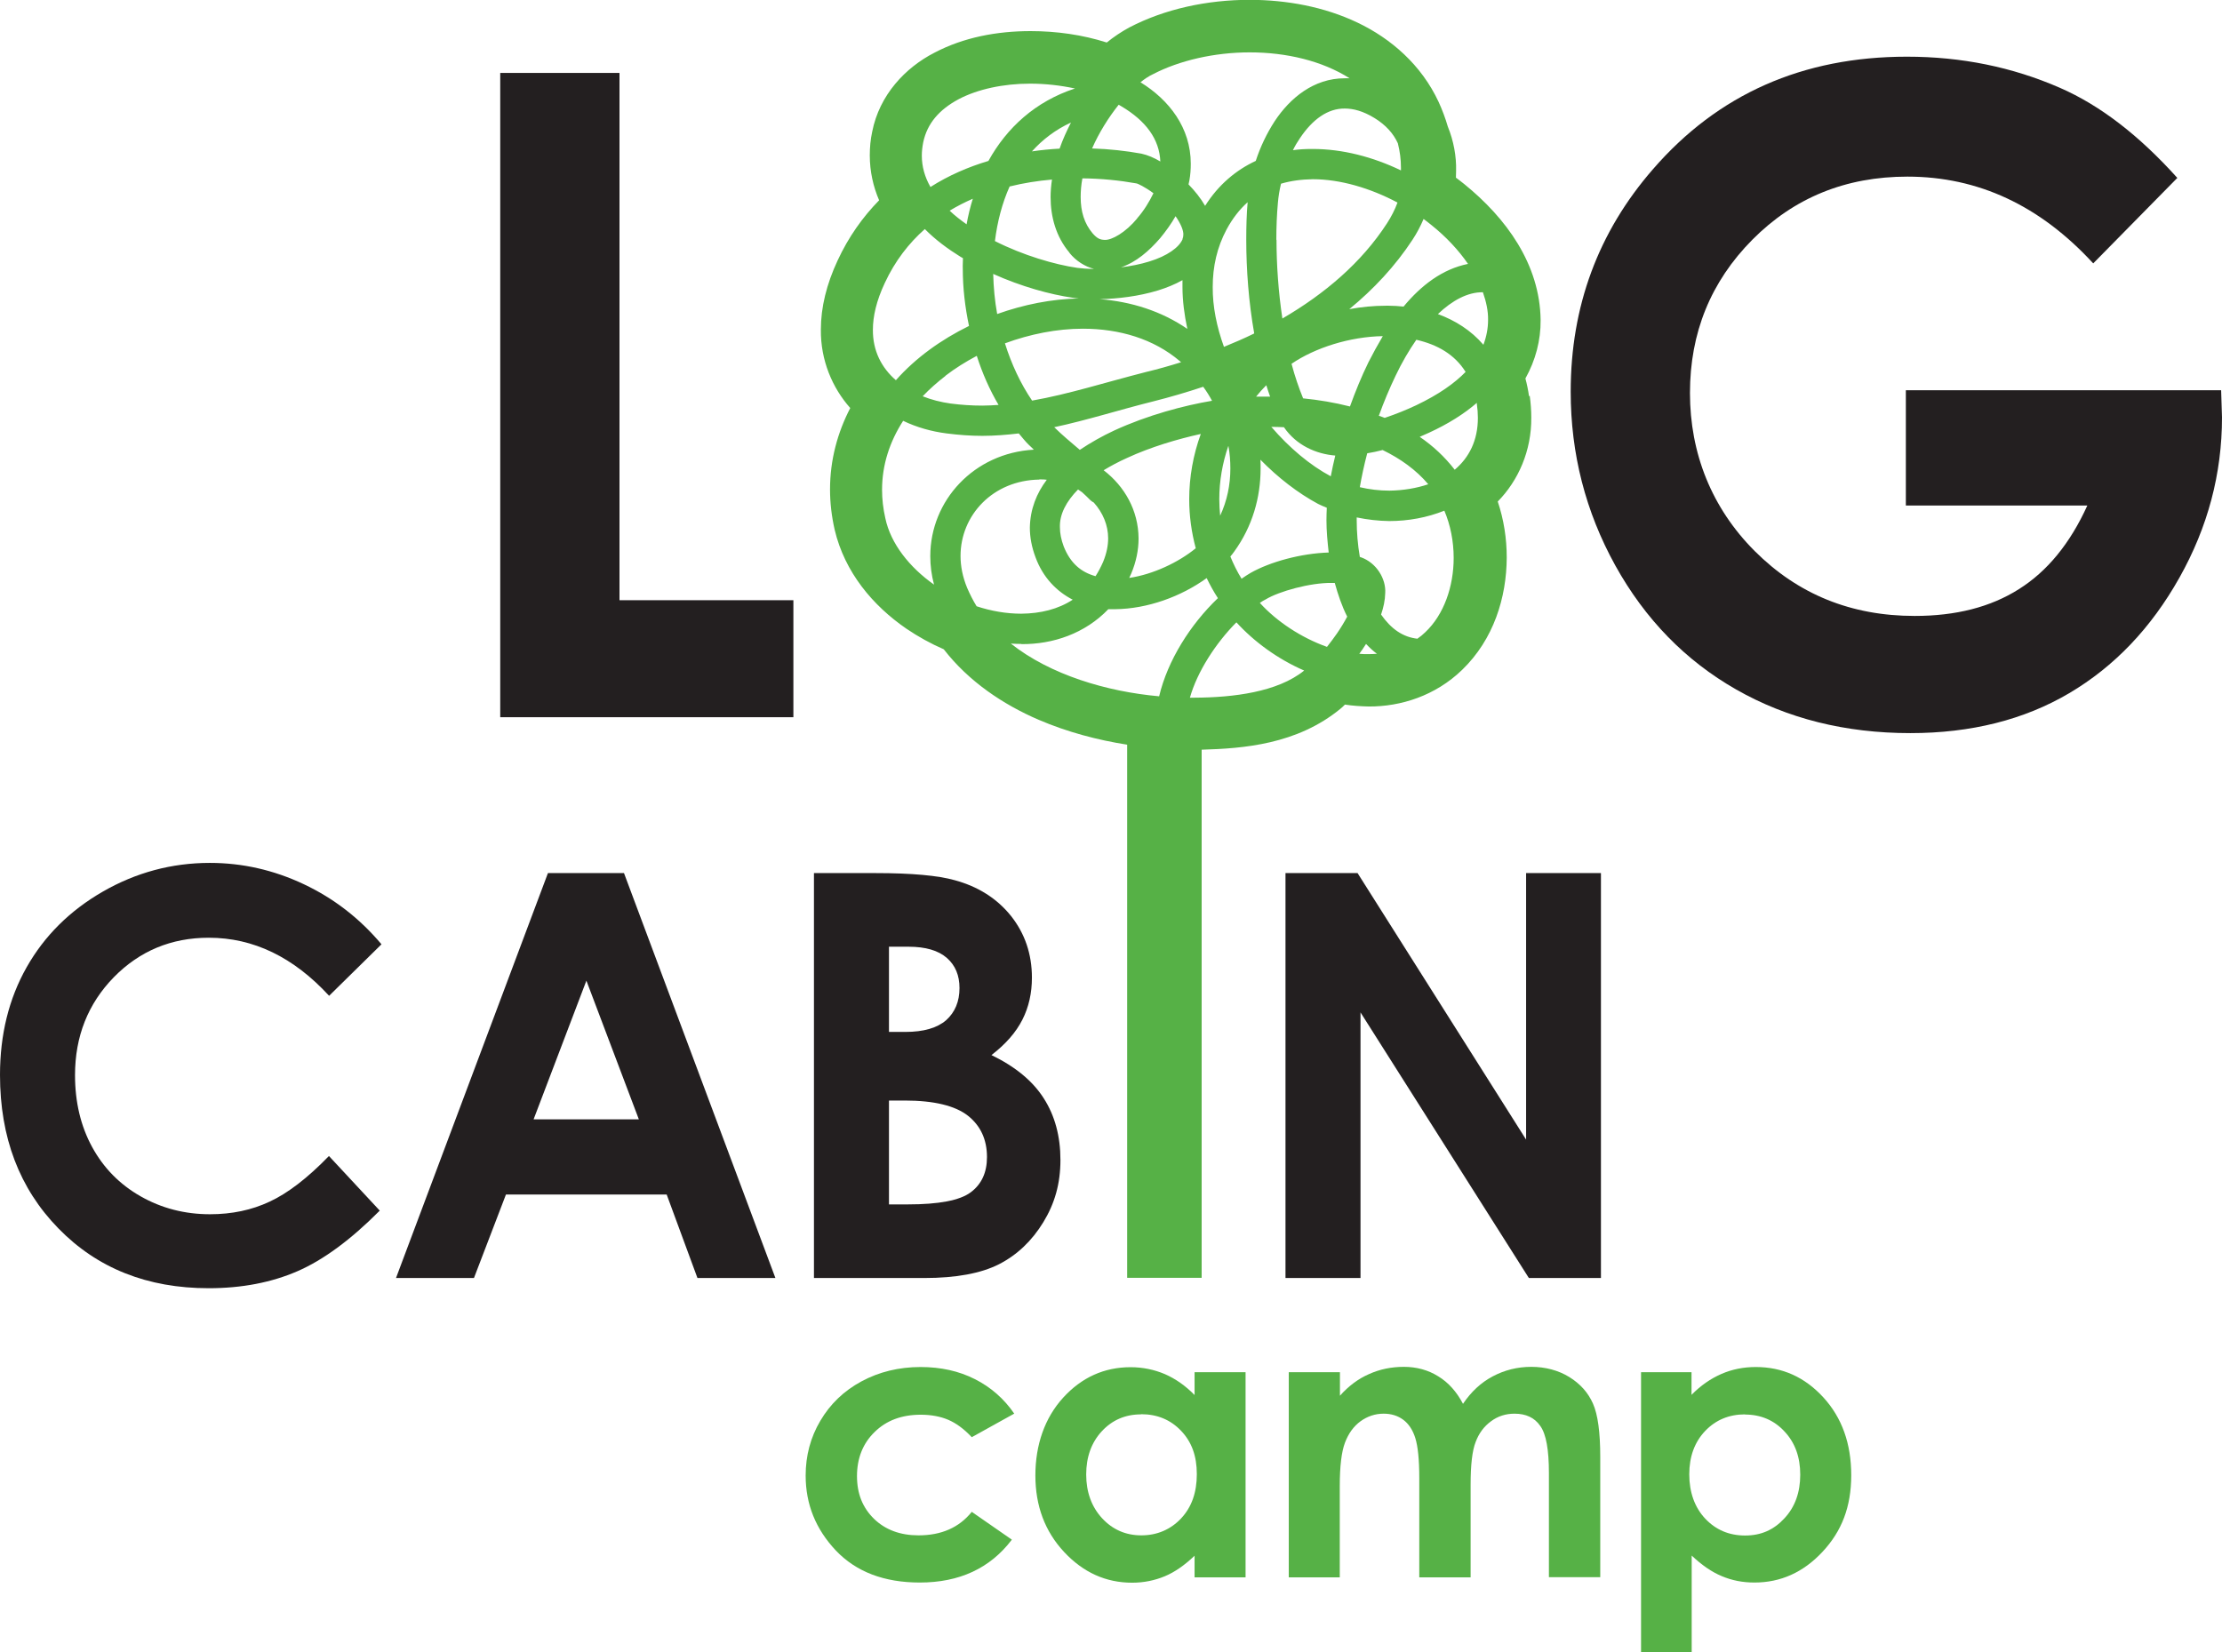 <?xml version="1.0" encoding="UTF-8"?><svg id="Layer_2" xmlns="http://www.w3.org/2000/svg" viewBox="0 0 128.55 95.6" width="128.55" height="95.6"><g id="Layer_1-2"><path d="M22.07,54.64l-3.03,2.98c-2.06-2.24-4.38-3.36-6.96-3.36-2.18,0-4.01.77-5.5,2.29-1.49,1.53-2.24,3.42-2.24,5.66,0,1.56.33,2.95.99,4.16.66,1.21,1.59,2.16,2.8,2.85,1.21.69,2.55,1.04,4.02,1.04,1.26,0,2.41-.24,3.45-.73,1.04-.48,2.19-1.36,3.43-2.64l2.94,3.16c-1.68,1.69-3.27,2.86-4.77,3.51-1.5.65-3.21.98-5.13.98-3.54,0-6.44-1.15-8.69-3.46-2.26-2.31-3.38-5.27-3.38-8.88,0-2.33.51-4.41,1.54-6.23,1.03-1.82,2.5-3.28,4.41-4.38,1.91-1.1,3.98-1.66,6.19-1.66,1.88,0,3.69.41,5.43,1.23,1.74.82,3.24,1.98,4.5,3.48Z" style="fill:#231f20;"/><path d="M31.7,50.52h4.4l8.76,23.43h-4.51l-1.78-4.83h-9.3l-1.85,4.83h-4.51l8.79-23.43ZM33.93,56.73l-3.06,8.04h6.09l-3.04-8.04Z" style="fill:#231f20;"/><path d="M47.09,73.95v-23.43h3.58c2.08,0,3.6.14,4.56.41,1.36.37,2.45,1.06,3.26,2.07.8,1.01,1.21,2.2,1.21,3.57,0,.89-.18,1.7-.55,2.43-.37.73-.96,1.41-1.79,2.05,1.38.67,2.39,1.5,3.03,2.51.64,1,.96,2.19.96,3.56s-.33,2.52-.99,3.6c-.66,1.08-1.51,1.89-2.56,2.43-1.04.53-2.49.8-4.33.8h-6.39ZM51.43,54.77v4.94h.95c1.06,0,1.84-.23,2.36-.68.51-.46.77-1.08.77-1.86,0-.73-.24-1.31-.73-1.74-.49-.43-1.23-.65-2.22-.65h-1.12ZM51.43,63.69v6h1.09c1.8,0,3.01-.23,3.64-.7.63-.47.94-1.15.94-2.04,0-1.01-.37-1.81-1.1-2.39-.74-.58-1.96-.88-3.66-.88h-.9Z" style="fill:#231f20;"/><path d="M74.38,50.52h4.16l9.75,15.42v-15.42h4.33v23.43h-4.17l-9.74-15.37v15.37h-4.34v-23.43Z" style="fill:#231f20;"/><path d="M28.94,4.22h6.9v30.51h10.06v6.77h-16.96V4.22Z" style="fill:#231f20;"/><path d="M125.96,10.3l-4.86,4.94c-3.08-3.35-6.66-5.02-10.75-5.02-3.57,0-6.56,1.22-8.97,3.65-2.41,2.43-3.61,5.39-3.61,8.87s1.25,6.65,3.75,9.15c2.5,2.5,5.58,3.75,9.25,3.75,2.38,0,4.39-.51,6.03-1.55,1.64-1.03,2.96-2.64,3.96-4.84h-10.5v-6.67h18.24l.05,1.57c0,3.26-.82,6.35-2.46,9.27-1.64,2.92-3.77,5.15-6.38,6.69-2.61,1.54-5.68,2.31-9.19,2.31-3.76,0-7.12-.84-10.07-2.52-2.95-1.68-5.28-4.08-7-7.18-1.72-3.11-2.58-6.46-2.58-10.06,0-4.93,1.59-9.23,4.76-12.87,3.76-4.34,8.66-6.51,14.69-6.51,3.16,0,6.1.6,8.85,1.8,2.32,1.01,4.58,2.75,6.8,5.22Z" style="fill:#231f20;"/><path d="M58.67,81.8l-2.45,1.36c-.46-.49-.92-.82-1.37-1.01-.45-.19-.98-.29-1.58-.29-1.1,0-1.99.33-2.67,1-.68.66-1.02,1.52-1.02,2.55s.33,1.83.98,2.47c.66.64,1.52.96,2.58.96,1.32,0,2.35-.45,3.08-1.36l2.32,1.61c-1.26,1.66-3.04,2.48-5.33,2.48-2.06,0-3.68-.62-4.85-1.85-1.17-1.24-1.75-2.68-1.75-4.34,0-1.15.28-2.21.85-3.17.57-.97,1.36-1.73,2.38-2.28,1.02-.55,2.16-.83,3.42-.83,1.17,0,2.21.23,3.14.7.93.47,1.69,1.14,2.28,2Z" style="fill:#56b146;"/><path d="M69.11,79.4h2.95v11.87h-2.95v-1.25c-.58.55-1.15.95-1.73,1.19-.58.24-1.21.37-1.88.37-1.52,0-2.83-.59-3.94-1.78-1.11-1.19-1.66-2.67-1.66-4.43s.54-3.33,1.61-4.5c1.07-1.17,2.37-1.76,3.9-1.76.7,0,1.37.14,1.98.4.62.27,1.19.67,1.72,1.21v-1.31ZM66.01,81.84c-.91,0-1.67.33-2.27.98-.6.65-.9,1.49-.9,2.5s.31,1.87.92,2.53c.61.66,1.37.99,2.27.99s1.69-.33,2.3-.98c.61-.65.91-1.5.91-2.56s-.3-1.87-.91-2.51c-.61-.64-1.38-.96-2.31-.96Z" style="fill:#56b146;"/><path d="M74.57,79.4h2.95v1.36c.5-.56,1.06-.98,1.68-1.25.62-.28,1.29-.42,2.02-.42s1.4.18,1.99.55c.59.36,1.06.89,1.43,1.59.47-.7,1.04-1.23,1.72-1.59.68-.36,1.42-.55,2.23-.55s1.57.2,2.2.59c.63.39,1.09.9,1.37,1.54.28.63.42,1.66.42,3.08v6.96h-2.97v-6.02c0-1.35-.16-2.26-.5-2.73-.33-.48-.83-.71-1.49-.71-.5,0-.96.14-1.36.44-.4.29-.7.69-.89,1.2-.2.51-.29,1.34-.29,2.47v5.36h-2.97v-5.75c0-1.06-.08-1.83-.23-2.31-.15-.48-.39-.83-.7-1.06-.31-.23-.69-.35-1.13-.35-.49,0-.94.15-1.34.44-.4.29-.7.71-.9,1.24-.2.53-.3,1.37-.3,2.51v5.28h-2.95v-11.87Z" style="fill:#56b146;"/><path d="M97.86,79.4v1.31c.53-.54,1.11-.94,1.73-1.21.62-.27,1.28-.4,1.99-.4,1.53,0,2.83.58,3.91,1.76,1.07,1.17,1.61,2.67,1.61,4.5s-.55,3.24-1.66,4.43c-1.11,1.19-2.42,1.78-3.94,1.78-.68,0-1.3-.12-1.89-.37-.58-.24-1.16-.64-1.74-1.19v5.59h-2.93v-16.2h2.93ZM100.96,81.84c-.93,0-1.7.32-2.31.96-.61.64-.92,1.48-.92,2.51s.31,1.91.92,2.56c.61.65,1.38.98,2.31.98s1.66-.33,2.27-.99c.62-.66.92-1.51.92-2.53s-.3-1.85-.91-2.5c-.6-.65-1.37-.98-2.29-.98Z" style="fill:#56b146;"/><path d="M88.46,22.93c-.05-.35-.12-.7-.21-1.03.59-1.06.89-2.21.88-3.38-.04-3.23-1.99-5.9-4.42-7.87-.16-.13-.32-.25-.48-.37,0-.13.01-.27.01-.4.02-.84-.14-1.72-.48-2.56-.14-.48-.32-.96-.53-1.42-1-2.15-2.76-3.67-4.69-4.59-1.95-.93-4.11-1.31-6.22-1.32-2.49,0-4.94.53-6.99,1.6-.46.25-.89.54-1.3.87-1.41-.45-2.92-.66-4.41-.66-1.94,0-3.87.36-5.56,1.25-1.68.86-3.18,2.44-3.6,4.57-.1.46-.14.92-.14,1.37,0,.93.2,1.81.54,2.6-.95.97-1.77,2.12-2.4,3.48-.64,1.37-.97,2.71-.97,4-.02,1.77.66,3.37,1.7,4.54-.73,1.41-1.17,2.99-1.17,4.71,0,.77.09,1.55.27,2.34.58,2.45,2.2,4.38,4.15,5.72.68.46,1.4.86,2.16,1.19,1.45,1.87,3.43,3.19,5.49,4.08,1.66.71,3.4,1.17,5.12,1.44v30.85h4.31v-30.56c2.41-.07,5.51-.3,8.03-2.37.09-.07.17-.15.26-.24.45.07.92.1,1.38.11,1.85.01,3.85-.62,5.4-2.12,1.83-1.77,2.57-4.19,2.58-6.5,0-1.1-.17-2.2-.52-3.24,1.18-1.2,1.96-2.93,1.94-4.87,0-.4-.03-.82-.09-1.25ZM54.04,33.83c-1.42-1-2.51-2.37-2.82-3.84-.13-.57-.19-1.12-.19-1.65,0-1.44.44-2.78,1.22-3.99.79.38,1.65.62,2.52.73.71.09,1.39.14,2.06.14.72,0,1.42-.06,2.11-.14.19.22.37.46.58.66.1.1.2.18.29.28-3.46.19-5.99,2.94-5.99,6.16,0,.55.07,1.1.22,1.66ZM82.02,36.96c-.86-.09-1.54-.57-2.12-1.4.14-.41.23-.82.24-1.25.05-.81-.5-1.75-1.42-2.07-.02,0-.03,0-.05-.02-.12-.7-.18-1.42-.18-2.12,0-.05,0-.1,0-.16.62.13,1.25.2,1.88.21,1.1,0,2.19-.2,3.19-.6.35.82.54,1.77.54,2.73,0,1.65-.56,3.28-1.64,4.3-.14.14-.29.26-.45.37ZM72.55,19.3c-.57.28-1.15.53-1.74.77-.42-1.16-.66-2.34-.65-3.47,0-1.18.25-2.29.8-3.32.35-.65.76-1.17,1.22-1.58-.06.68-.08,1.41-.08,2.17,0,1.73.14,3.61.46,5.42ZM71.07,25.82c.08.43.11.86.11,1.29,0,.95-.19,1.87-.59,2.73-.03-.32-.05-.64-.05-.96,0-1.04.18-2.08.52-3.07ZM71.53,36.01c1.03,1.13,2.4,2.13,3.92,2.79-1.54,1.25-4.12,1.56-6.34,1.57-.08,0-.16,0-.24,0-.01,0-.02,0-.03,0,.42-1.49,1.48-3.14,2.69-4.36ZM71.83,33.49c-.26-.42-.47-.85-.65-1.29.08-.09.15-.18.22-.28,1.06-1.46,1.53-3.14,1.53-4.81,0-.17,0-.34-.01-.51,1.03,1.05,2.17,1.93,3.34,2.56.16.08.33.15.5.22-.01.23-.02.47-.02.72,0,.62.06,1.25.13,1.87-1.61.05-3.39.54-4.52,1.18-.17.1-.34.21-.51.33ZM72.67,22.95c.18-.23.38-.45.59-.66.07.22.14.44.22.66-.07,0-.13,0-.2,0-.2,0-.41,0-.61,0ZM84.8,21.51c-.65.67-1.57,1.32-2.87,1.94-.53.25-1.16.51-1.82.73-.11-.05-.23-.08-.34-.12.28-.78.61-1.57.97-2.32.36-.76.77-1.46,1.2-2.08,1.22.28,2.22.85,2.85,1.86ZM79.09,26.23c.3-.05.6-.11.9-.19,1.03.5,1.94,1.15,2.64,1.98-.68.23-1.45.36-2.25.37-.58,0-1.16-.07-1.71-.2.1-.58.24-1.25.43-1.97ZM79.17,20.96c-.41.84-.76,1.7-1.07,2.56-.9-.23-1.81-.38-2.71-.47-.25-.61-.48-1.28-.67-2,1.36-.93,3.38-1.57,5.28-1.6-.29.49-.57,1-.83,1.51ZM74.28,24.72c.72,1.05,1.86,1.55,2.97,1.64-.1.42-.19.82-.26,1.2-1.2-.64-2.39-1.64-3.44-2.86.24,0,.49.01.73.02ZM73.84,13.88c0-.75.03-1.48.09-2.14.03-.36.09-.73.18-1.11.57-.17,1.19-.25,1.84-.26,1.58,0,3.32.51,4.9,1.35-.15.41-.36.82-.6,1.19-1.48,2.29-3.62,4.1-6.06,5.52-.23-1.53-.34-3.11-.34-4.56ZM82.15,25.27c.18-.08.36-.16.52-.23,1.11-.51,2.03-1.09,2.77-1.73,0,.02,0,.04,0,.06.04.28.06.55.06.81,0,1.31-.51,2.3-1.34,3-.58-.75-1.26-1.38-2.02-1.9ZM83.18,18.18c.84-.8,1.73-1.28,2.61-1.27.19.54.31,1.08.3,1.6,0,.48-.09.96-.27,1.44-.71-.83-1.63-1.41-2.64-1.78ZM81.2,17.74c-.29-.03-.57-.05-.86-.05-.05,0-.11,0-.16,0-.71,0-1.42.07-2.12.2,1.4-1.15,2.65-2.48,3.66-4.02.25-.38.46-.78.64-1.2.15.11.3.23.45.35.85.68,1.57,1.45,2.12,2.25-1.48.3-2.7,1.23-3.73,2.47ZM81.05,9.86c-1.62-.78-3.38-1.24-5.1-1.24-.03,0-.05,0-.08,0-.36,0-.72.02-1.07.07.12-.25.26-.48.41-.7.73-1.09,1.61-1.72,2.59-1.71.49,0,1.05.14,1.72.55.65.4,1.09.89,1.35,1.46.12.47.18.94.18,1.42,0,.05,0,.11,0,.16ZM77.79,4.53c-1.78,0-3.16,1.14-4.05,2.49-.46.71-.83,1.49-1.09,2.29-1.14.53-2.16,1.38-2.93,2.6-.26-.45-.6-.87-.96-1.24.02-.08.03-.15.05-.23.06-.33.08-.65.08-.97,0-2.07-1.25-3.69-2.91-4.71.25-.2.49-.36.73-.47,1.52-.79,3.55-1.26,5.59-1.26,2.12,0,4.19.49,5.78,1.5-.1,0-.19-.01-.29,0ZM69.17,31.73c-.99.81-2.47,1.51-3.84,1.71.04-.08.07-.16.11-.24.29-.68.43-1.38.43-2.04-.01-1.63-.81-3.02-2.02-3.95.41-.25.86-.49,1.35-.71,1.38-.64,2.95-1.1,4.27-1.39-.44,1.21-.67,2.49-.67,3.78,0,.95.13,1.91.38,2.84ZM53.5,13.25c.61.62,1.33,1.15,2.07,1.61.05.03.1.05.14.08,0,.2-.02.41-.01.61,0,1.11.13,2.22.36,3.31-1.61.79-3.08,1.84-4.23,3.14-.83-.72-1.34-1.7-1.33-2.92,0-.77.2-1.67.69-2.71.59-1.27,1.39-2.3,2.32-3.12ZM61.87,14.63c.38.47.89.79,1.42.93-.39,0-.73-.03-.96-.06-1.31-.19-3.13-.72-4.77-1.55.14-1.13.42-2.2.85-3.16.81-.2,1.63-.33,2.45-.4-.05.34-.08.68-.08,1.01,0,1.14.31,2.3,1.1,3.23ZM68.69,19.03c-1.5-1.03-3.25-1.58-5.07-1.72,1.03-.02,2.25-.16,3.39-.51.48-.15.96-.34,1.4-.59,0,.13,0,.26,0,.39,0,.81.11,1.62.28,2.42ZM68.42,13.83c-.2.49-.91.99-1.93,1.3-.51.16-1.08.27-1.64.34.89-.3,1.64-.96,2.27-1.69.33-.4.64-.83.89-1.27.3.43.47.84.45,1.08,0,.09-.02.17-.05.24ZM65.79,12.64c-.66.8-1.47,1.27-1.89,1.24-.24-.01-.41-.06-.69-.38-.48-.57-.69-1.26-.69-2.1,0-.34.03-.71.1-1.08,1.1.01,2.16.12,3.11.29.08,0,.53.22,1,.57-.24.5-.56,1.02-.94,1.45ZM62.42,17.27c-1.58.03-3.19.35-4.73.9-.14-.77-.21-1.54-.23-2.32,1.62.73,3.29,1.19,4.61,1.38.11.02.22.03.35.04ZM55.92,12.98c-.35-.25-.69-.51-.98-.79.43-.26.88-.49,1.34-.69-.15.48-.27.98-.36,1.48ZM54.7,21.74c.56-.43,1.17-.81,1.81-1.15.32,1,.74,1.96,1.26,2.84-.31.02-.63.04-.94.04-.6,0-1.21-.04-1.83-.12-.57-.08-1.12-.22-1.62-.42.4-.42.84-.81,1.32-1.18ZM58.13,19.87c1.46-.54,3.02-.85,4.51-.85,2.13,0,4.1.59,5.61,1.87.03.02.05.04.08.07-.67.21-1.34.4-2.01.56-2.39.61-4.5,1.29-6.61,1.66-.66-.97-1.19-2.1-1.57-3.31ZM62.38,28.33c.08.05.15.1.22.15.16.15.33.3.48.46.06.06.13.1.2.14.52.58.83,1.3.83,2.07,0,.42-.09.87-.29,1.36-.13.3-.28.58-.44.83-.83-.23-1.45-.74-1.84-1.72-.15-.4-.22-.77-.22-1.1-.03-.76.37-1.51,1.05-2.2ZM64.46,24.91c-.69.32-1.36.7-1.99,1.12-.52-.44-1.02-.86-1.48-1.31,1.92-.41,3.78-1.01,5.75-1.5.95-.24,1.91-.52,2.87-.84.19.26.36.53.51.81-1.61.27-3.73.83-5.66,1.72ZM67.14,9.35c-.37-.22-.74-.38-1.11-.46-.89-.16-1.85-.27-2.85-.3.4-.91.95-1.79,1.54-2.53.06.03.11.06.17.1,1.39.83,2.19,1.88,2.24,3.2ZM61.3,8.6c-.53.03-1.06.08-1.6.16.62-.69,1.37-1.26,2.26-1.67-.25.49-.48.99-.66,1.51ZM57.19,9.31c-1.17.35-2.31.84-3.36,1.51-.33-.58-.5-1.18-.5-1.82,0-.25.03-.5.08-.76.23-1.1.93-1.9,2.05-2.5,1.1-.58,2.59-.9,4.13-.9h.01c.87,0,1.75.1,2.59.28-2.29.75-3.94,2.27-5,4.18ZM60.13,27.74s.06,0,.06,0c.13,0,.25,0,.37.02-.59.78-.96,1.7-.98,2.77,0,.56.11,1.14.33,1.72.43,1.17,1.22,1.97,2.15,2.45-.84.55-1.86.8-2.98.81-.85,0-1.73-.15-2.58-.43-.21-.34-.39-.7-.55-1.07-.26-.63-.38-1.25-.38-1.84,0-2.35,1.86-4.38,4.56-4.42ZM59.08,37.27c1.84.02,3.7-.62,5.04-2.02.13,0,.26,0,.39,0,1.88-.02,3.82-.73,5.3-1.8.19.39.4.78.65,1.16-1.6,1.53-2.91,3.61-3.4,5.68-3.03-.27-6.29-1.24-8.58-3.05.2.01.4.02.61.02ZM72.88,34.89c.11-.08.23-.15.35-.21.76-.46,2.57-.97,3.83-.95.06,0,.11,0,.16,0,.19.68.41,1.34.72,1.95-.17.32-.37.65-.59.97-.19.27-.38.53-.58.78-1.49-.53-2.91-1.47-3.88-2.54ZM78.78,37.64c.08-.12.17-.25.25-.38.2.21.4.4.63.57-.16.01-.33.02-.5.02-.17,0-.34,0-.52-.02.05-.06.09-.13.14-.2Z" style="fill:#56b146;"/></g></svg>